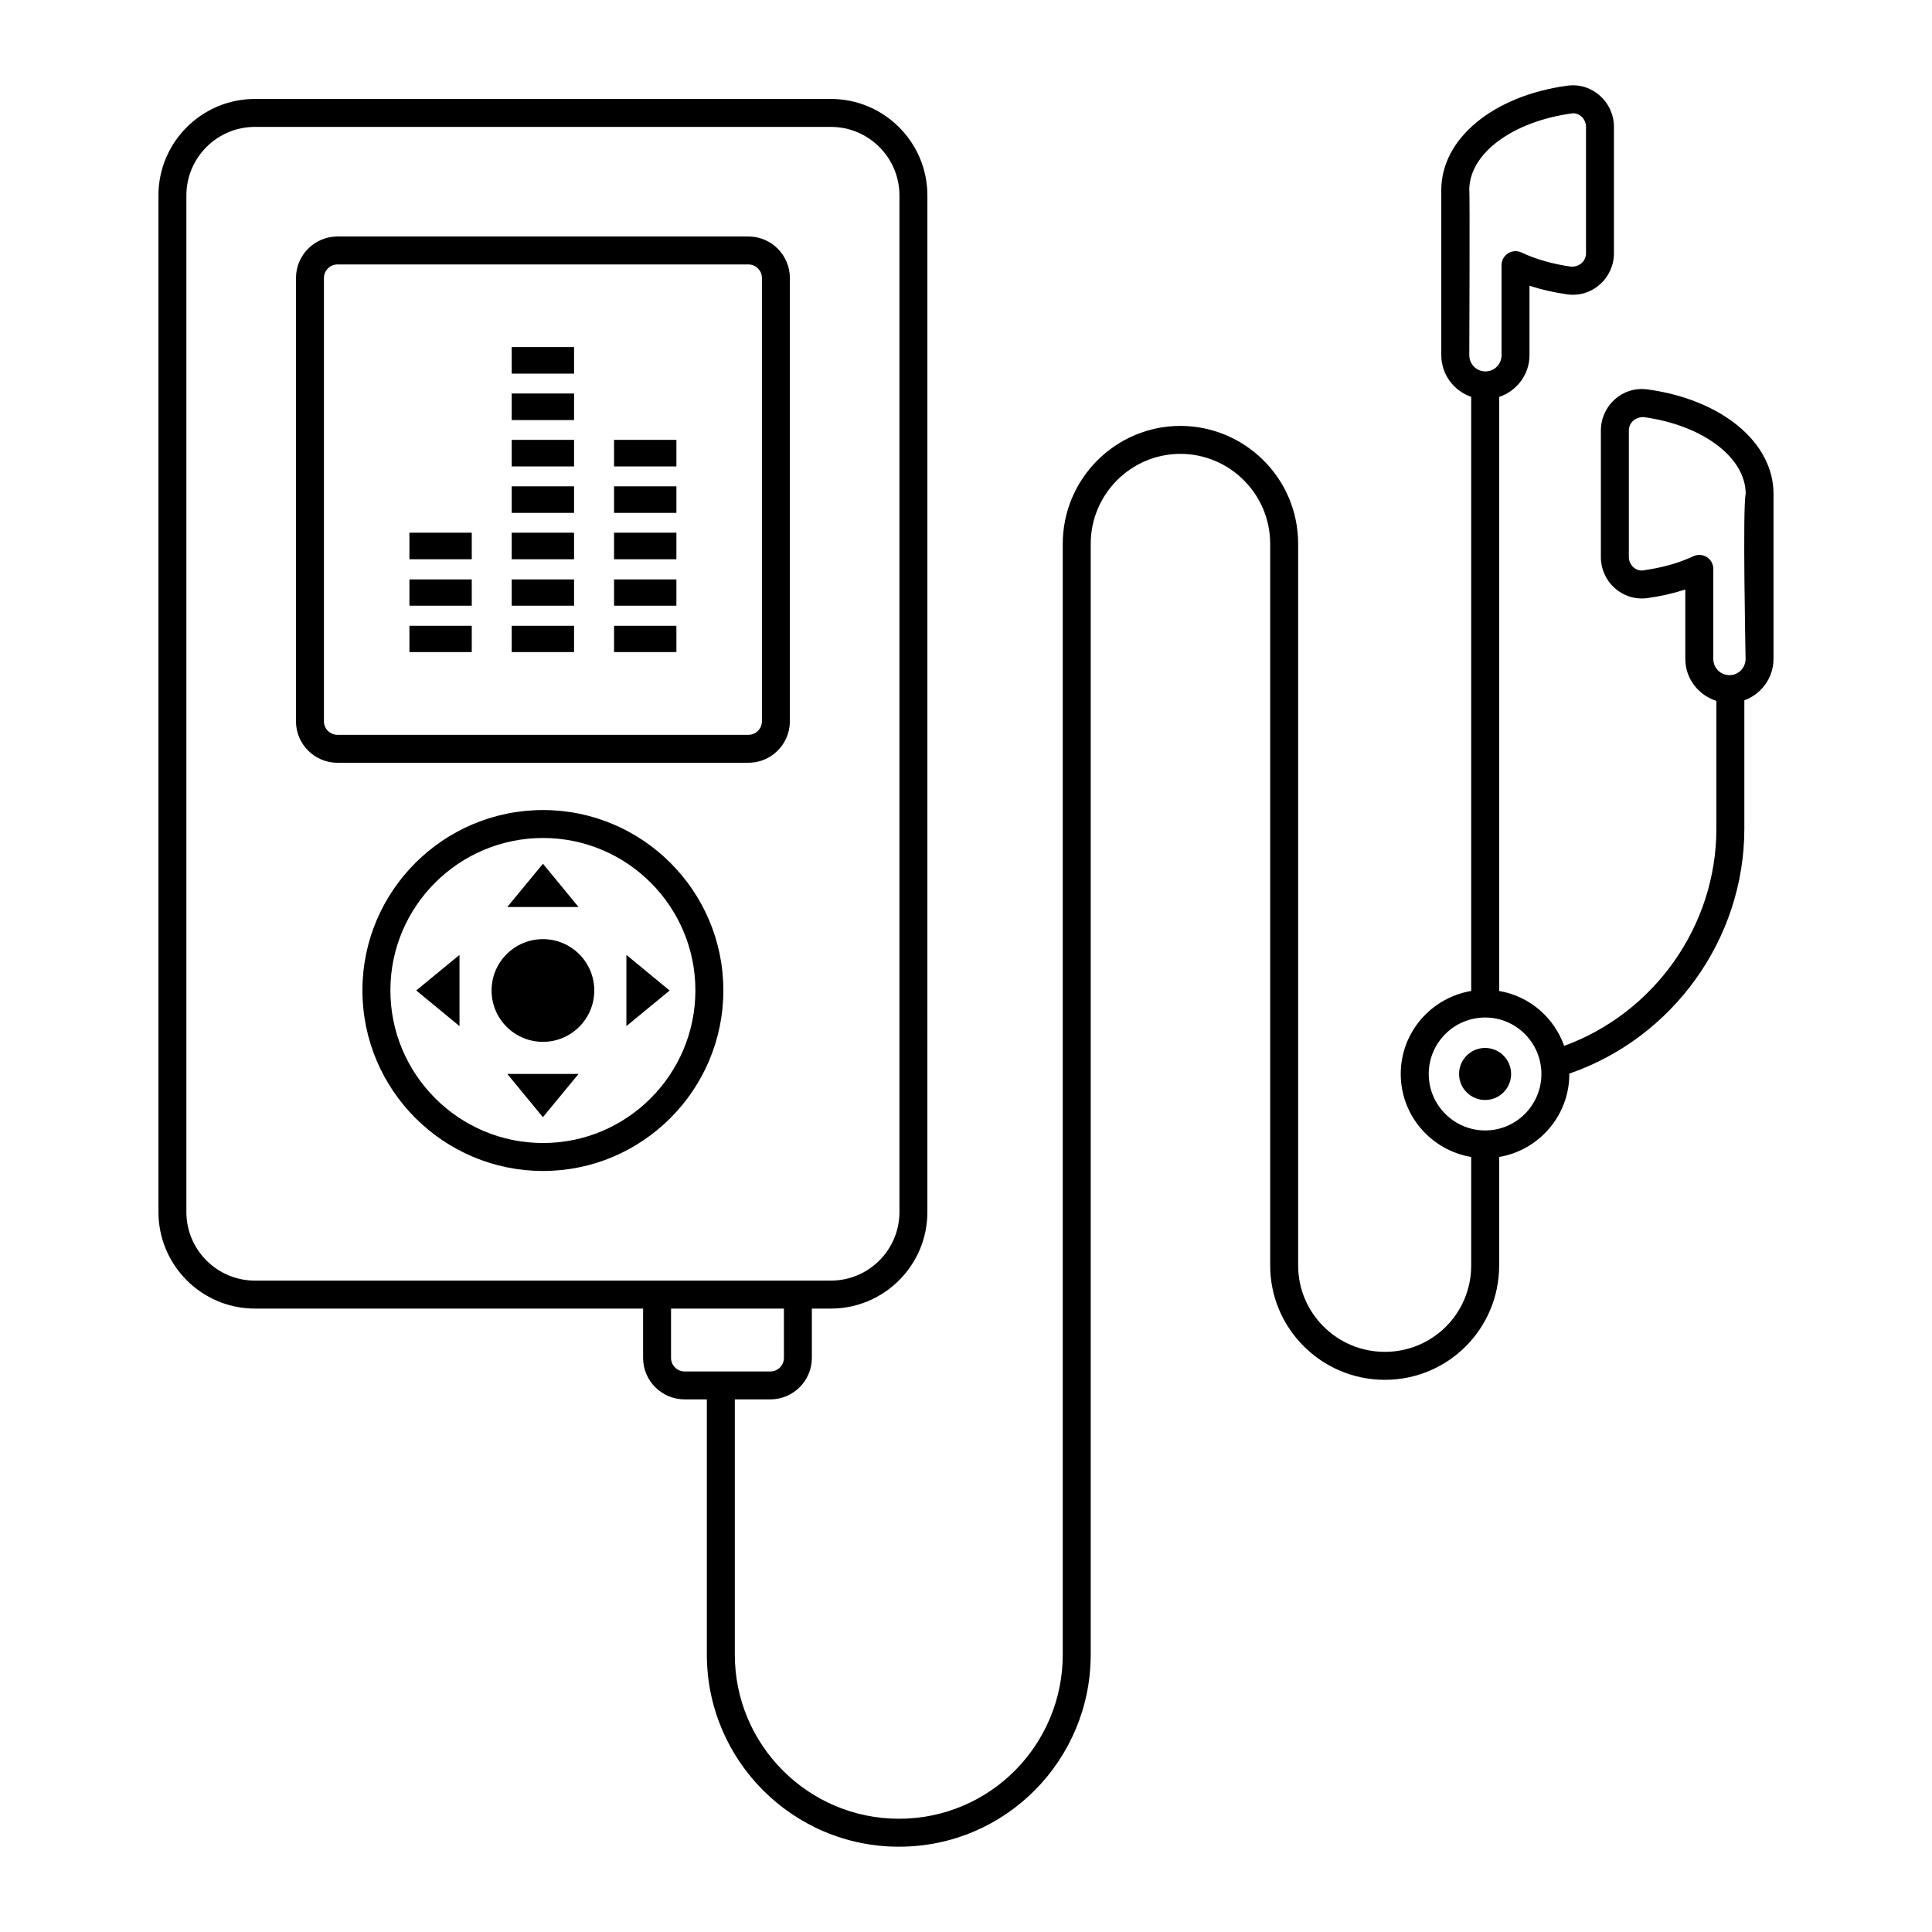 <?xml version="1.0" encoding="UTF-8"?>
<!-- Uploaded to: ICON Repo, www.svgrepo.com, Generator: ICON Repo Mixer Tools -->
<svg fill="#000000" width="800px" height="800px" version="1.1" viewBox="144 144 512 512" xmlns="http://www.w3.org/2000/svg">
 <g>
  <path d="m301.49 406.49c0 7.516-6.094 13.609-13.609 13.609-7.516 0-13.609-6.094-13.609-13.609s6.094-13.609 13.609-13.609c7.516 0 13.609 6.094 13.609 13.609"/>
  <path d="m287.87 440.07 9.449-11.461h-18.871z"/>
  <path d="m287.89 372.9-9.449 11.461h18.871z"/>
  <path d="m265.77 415.93v-18.875l-11.461 9.426z"/>
  <path d="m310 415.93 11.461-9.426-11.461-9.449z"/>
  <path d="m252.5 285.17h16.523v7.039h-16.523z"/>
  <path d="m279.61 297.55h16.523v6.965h-16.523z"/>
  <path d="m306.73 272.88h16.523v7.039h-16.523z"/>
  <path d="m279.61 235.98h16.523v7.039h-16.523z"/>
  <path d="m279.61 285.17h16.523v7.039h-16.523z"/>
  <path d="m252.5 297.55h16.523v6.965h-16.523z"/>
  <path d="m279.61 272.88h16.523v7.039h-16.523z"/>
  <path d="m279.61 309.84h16.523v6.965h-16.523z"/>
  <path d="m306.73 260.57h16.523v7.039h-16.523z"/>
  <path d="m252.5 309.84h16.523v6.965h-16.523z"/>
  <path d="m306.73 285.17h16.523v7.039h-16.523z"/>
  <path d="m306.73 297.55h16.523v6.965h-16.523z"/>
  <path d="m306.73 309.84h16.523v6.965h-16.523z"/>
  <path d="m279.61 248.28h16.523v7.039h-16.523z"/>
  <path d="m279.61 260.57h16.523v7.039h-16.523z"/>
  <path d="m544.46 428.61c0 3.809-3.086 6.898-6.894 6.898s-6.898-3.09-6.898-6.898c0-3.809 3.09-6.894 6.898-6.894s6.894 3.086 6.894 6.894"/>
  <path d="m185.99 195.8v269.41c0 14.102 11.473 25.578 25.574 25.578h102.86v13.066c0 6.062 4.93 10.996 10.992 10.996h5.906v67.645c0 28.066 22.836 50.902 50.902 50.902 28.352 0 50.824-23.023 50.824-50.902v-294.36c0-13.152 10.668-23.855 23.781-23.855 12.977 0 23.781 10.574 23.781 23.855v191.23c0 16.707 13.629 30.301 30.379 30.301 16.812 0 30.301-13.566 30.301-30.301v-28.754c10.531-1.785 18.598-10.938 18.598-22.004 0-0.031-0.008-0.059-0.008-0.09 27.445-9.453 46.387-35.672 46.387-64.883v-34.043c4.492-1.629 7.731-5.922 7.731-10.996-0.012-31.047 0-32.891 0-43.746 0-13.625-13.758-24.996-33.461-27.66-6.637-0.875-12.289 4.363-12.289 10.891v33.543c-0.004 6.539 5.644 11.742 12.301 10.883 3.574-0.492 6.941-1.258 10.074-2.293v18.387c0 5.242 3.481 9.641 8.234 11.137v33.902c0 25.688-16.414 48.793-40.336 57.527-2.672-7.531-9.199-13.188-17.23-14.551v-157.43c4.652-1.555 8.039-5.906 8.039-11.078v-18.383c3.121 1.027 6.492 1.793 10.082 2.293 6.586 0.867 12.297-4.348 12.297-10.891v-33.535c0-6.547-5.793-11.766-12.293-10.891-19.703 2.664-33.461 14.035-33.461 27.66 0 9.316 0.012 12.125 0 43.746 0 5.148 3.336 9.484 7.926 11.059v157.45c-10.57 1.777-18.672 10.93-18.672 21.996s8.102 20.223 18.672 22.004v28.75c0 12.707-10.234 22.891-22.891 22.891-12.664 0-22.969-10.266-22.969-22.891v-191.23c0-17.531-14.285-31.266-31.191-31.266-17.199 0-31.191 14.023-31.191 31.266v294.36c0 23.855-19.223 43.492-43.414 43.492-23.98 0-43.492-19.512-43.492-43.492v-67.645h9.426c6.062 0 10.992-4.934 10.992-10.996v-13.066h5.039c14.102 0 25.574-11.477 25.574-25.578l0.004-269.41c0-14.102-11.473-25.578-25.574-25.578h-152.64c-14.102 0-25.57 11.477-25.57 25.578zm410.33 95.824c-0.605-0.375-1.293-0.57-1.984-0.57-0.539 0-1.082 0.117-1.586 0.355-3.777 1.789-8.344 3.09-13.645 3.793-1.863 0-3.441-1.637-3.441-3.574v-33.543c0-1.926 1.551-3.551 3.828-3.551h0.062c15.668 2.121 27.043 10.672 27.074 20.324-0.852 3.461-0.035 42.883-0.031 43.746 0 2.379-1.902 4.32-4.238 4.32-2.422 0-4.316-1.895-4.316-4.32v-23.84c0-1.281-0.652-2.461-1.723-3.141zm-62.949-97.262c0-9.652 11.375-18.203 27.492-20.352 1.867 0 3.445 1.641 3.445 3.582v33.535c0 1.926-1.551 3.551-3.816 3.551h-0.062c-4.891-0.68-9.457-1.984-13.211-3.762-1.148-0.543-2.492-0.449-3.566 0.219-1.07 0.68-1.723 1.859-1.723 3.133v23.84c0 2.426-1.895 4.32-4.312 4.32-2.34 0-4.242-1.938-4.242-4.32 0-0.754 0.184-43-0.004-43.746zm-10.742 234.25c0-8.25 6.715-14.961 14.965-14.961 8.211 0 14.895 6.715 14.895 14.961 0 8.254-6.684 14.969-14.895 14.969-8.25 0-14.965-6.715-14.965-14.969zm-170.88 75.246c0 1.977-1.609 3.59-3.586 3.59h-22.746c-1.977 0-3.586-1.613-3.586-3.59v-13.066h29.914zm30.613-308.06v269.41c0 10.02-8.148 18.168-18.164 18.168h-152.64c-10.016 0-18.164-8.148-18.164-18.168v-269.41c0-10.02 8.148-18.168 18.164-18.168h152.64c10.02 0 18.164 8.148 18.164 18.168z"/>
  <path d="m233.43 346.14h108.9c6.062 0 10.992-4.926 10.992-10.992v-117.48c0-6.062-4.93-10.996-10.992-10.996h-108.9c-6.062 0-10.992 4.934-10.992 10.996v117.48c-0.004 6.062 4.93 10.992 10.992 10.992zm-3.586-128.47c0-1.977 1.609-3.59 3.586-3.59h108.9c1.977 0 3.586 1.613 3.586 3.59v117.48c0 1.977-1.609 3.582-3.586 3.582h-108.9c-1.977 0-3.586-1.605-3.586-3.582z"/>
  <path d="m287.91 358.67c-26.391 0-47.863 21.438-47.863 47.781 0 26.395 21.473 47.867 47.863 47.867 26.348 0 47.785-21.473 47.785-47.867 0-26.344-21.438-47.781-47.785-47.781zm0 88.242c-22.305 0-40.453-18.152-40.453-40.461 0-22.262 18.145-40.375 40.453-40.375 22.262 0 40.375 18.109 40.375 40.375 0.004 22.309-18.113 40.461-40.375 40.461z"/>
 </g>
</svg>